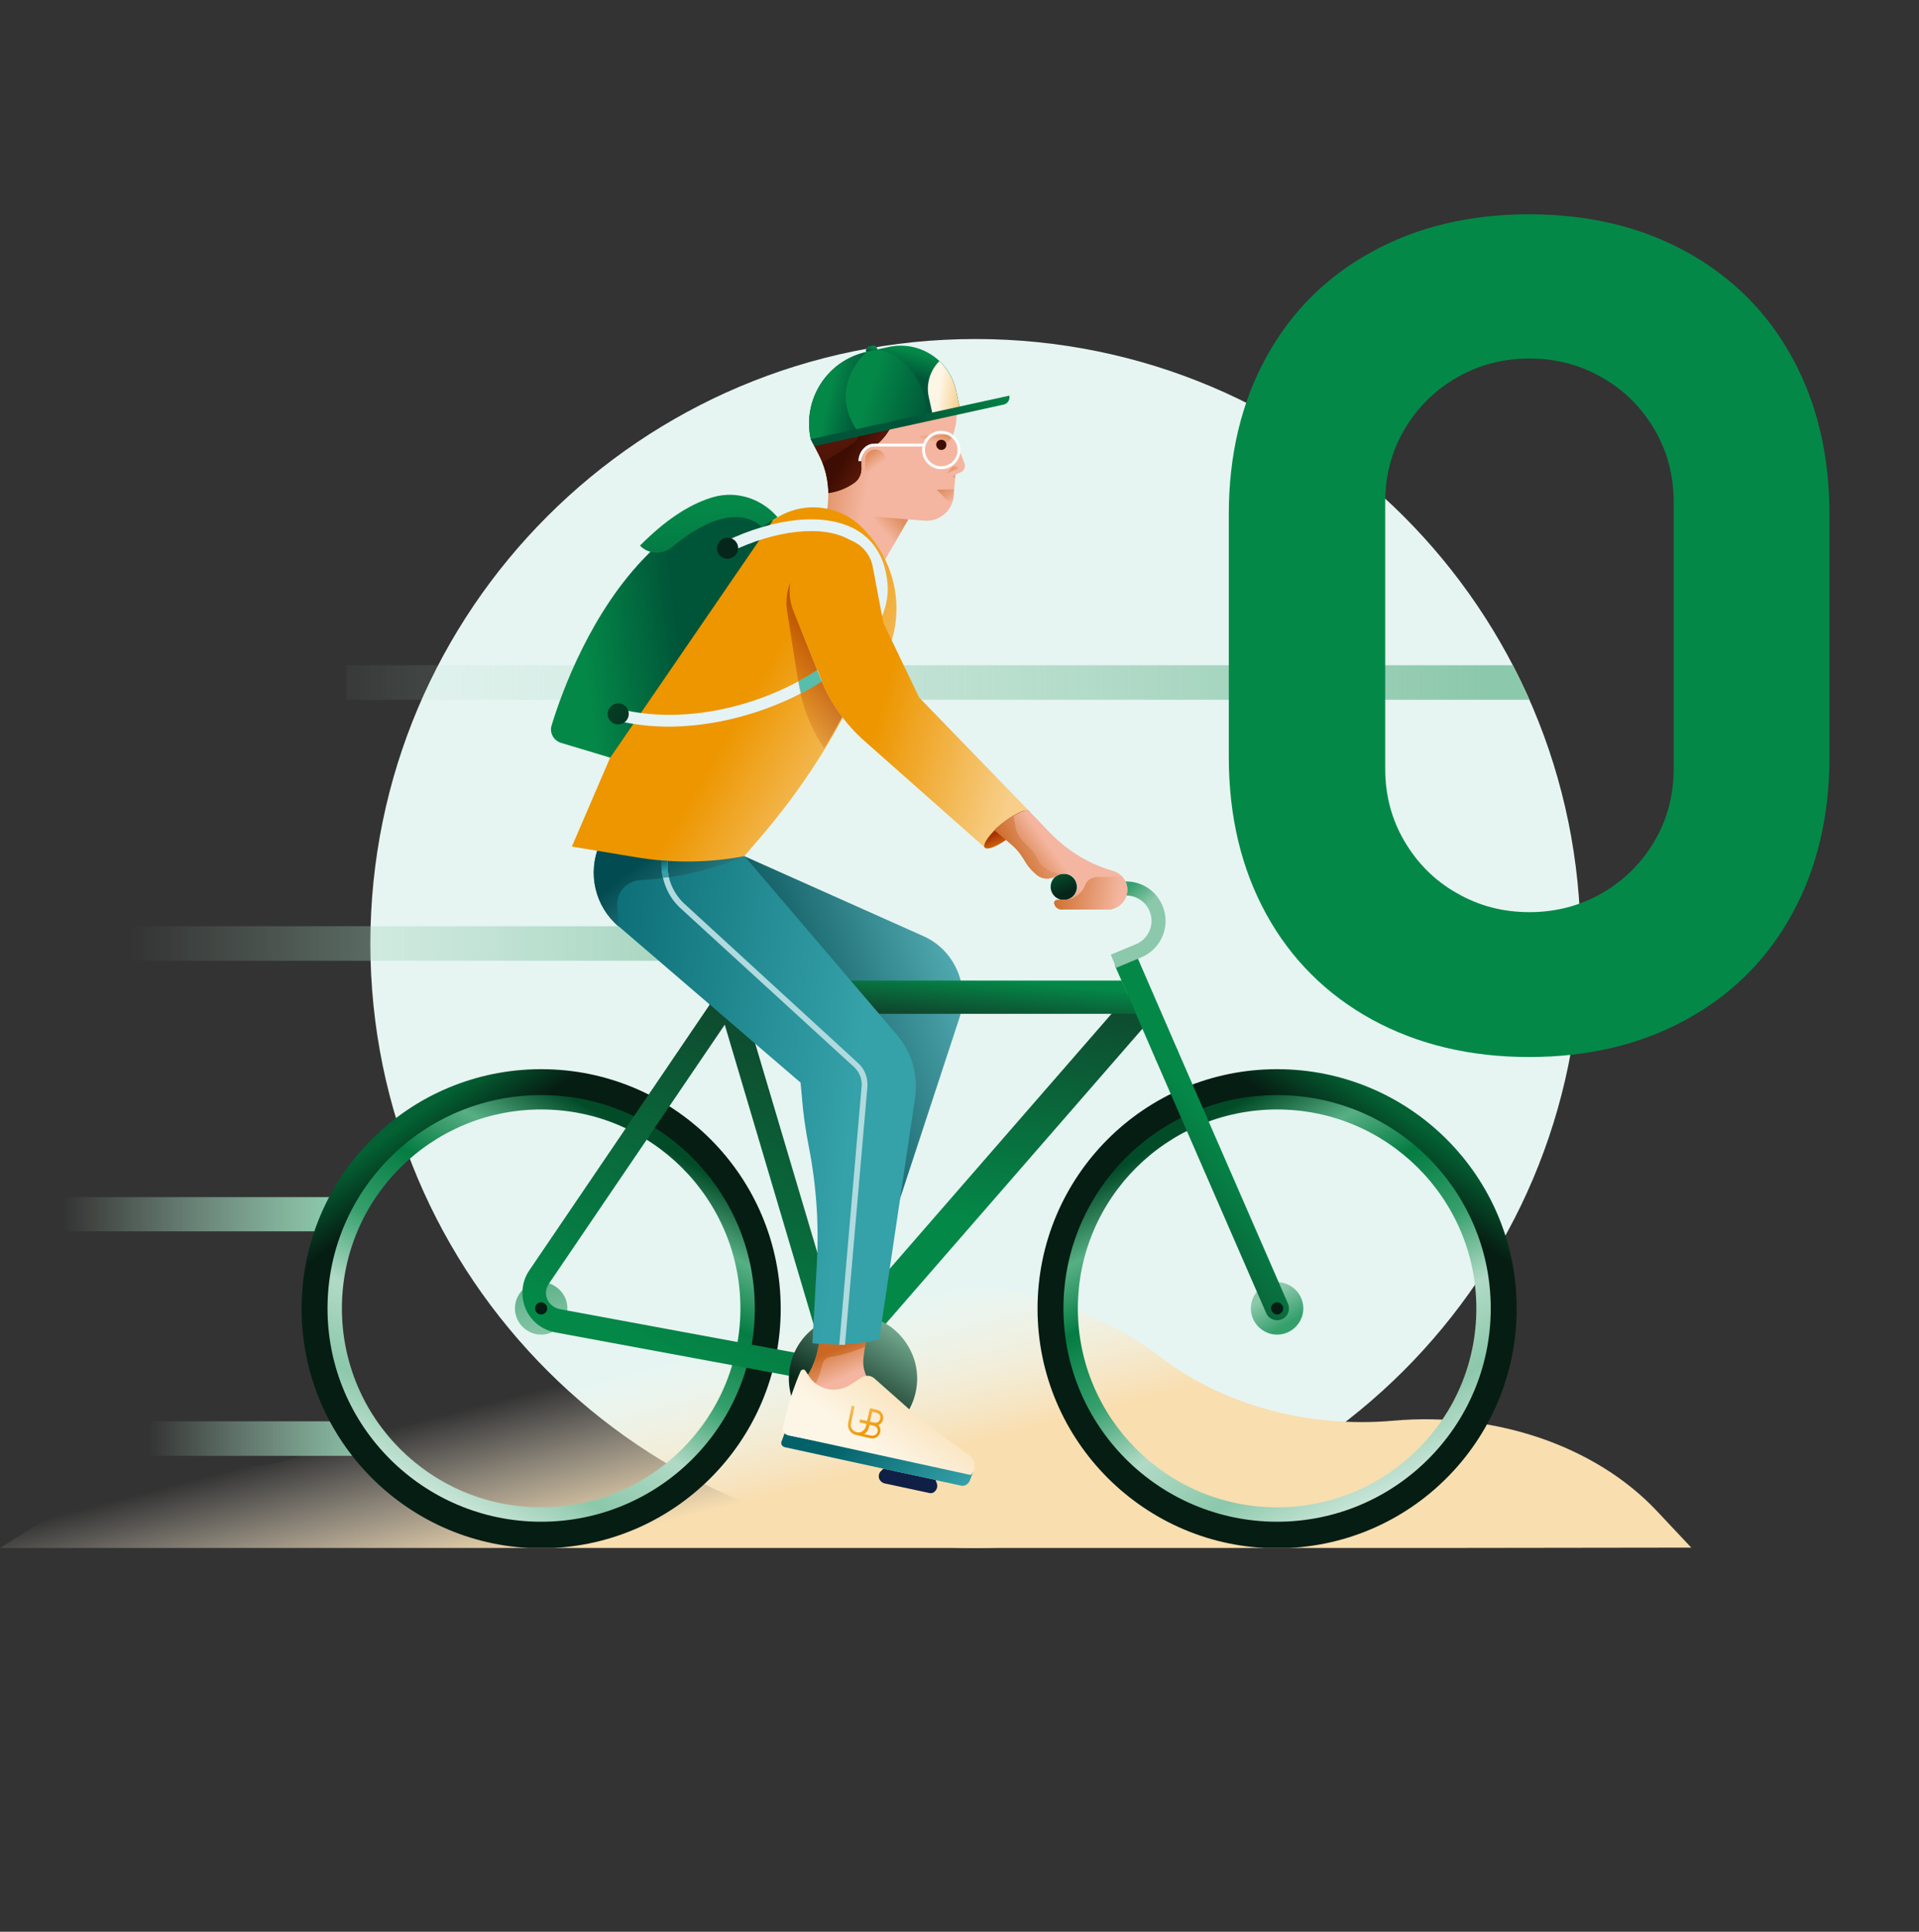 <?xml version="1.0" encoding="utf-8"?>
<!-- Generator: Adobe Illustrator 27.3.1, SVG Export Plug-In . SVG Version: 6.00 Build 0)  -->
<svg version="1.1" id="Capa_1" xmlns="http://www.w3.org/2000/svg" xmlns:xlink="http://www.w3.org/1999/xlink" x="0px" y="0px"
	 width="600px" height="604px" viewBox="0 0 600 604" style="enable-background:new 0 0 600 604;" xml:space="preserve">
<rect x="0" y="0" width="600" height="604" fill="#333333" stroke="none"/>
<style type="text/css">
	.st0{clip-path:url(#SVGID_00000028283452291869430810000000731815804291242908_);}
	.st1{fill:#E6F5F2;}
	.st2{fill:url(#SVGID_00000134948853367307493700000004650384998565725365_);}
	.st3{fill:url(#SVGID_00000021080293885351870490000002709406798300452774_);}
	.st4{fill:url(#SVGID_00000037664534063614453560000013516055596554529191_);}
	.st5{fill:url(#SVGID_00000030486410849338940850000014212566594730346665_);}
	.st6{fill:url(#SVGID_00000093170809065645042790000007890308988637465496_);}
	.st7{fill:url(#SVGID_00000023247983222675493360000004442772035731774856_);}
	.st8{fill:url(#SVGID_00000142165588402079819580000003103554413110674339_);}
	.st9{fill:url(#SVGID_00000126322880158575468470000012386155022783191991_);}
	.st10{fill:url(#SVGID_00000158735569491277955170000007796085398415268226_);}
	.st11{fill:url(#SVGID_00000016767063258200214830000006653766490741500844_);}
	.st12{fill:url(#SVGID_00000176755108623654580960000010260706850443909814_);}
	.st13{fill-rule:evenodd;clip-rule:evenodd;fill:url(#SVGID_00000005243888666374489620000009359509934905753728_);}
	.st14{fill-rule:evenodd;clip-rule:evenodd;fill:url(#SVGID_00000101067936008359879620000011196188603152965552_);}
	.st15{fill-rule:evenodd;clip-rule:evenodd;fill:url(#SVGID_00000066513260656892908940000003357806355870797452_);}
	
		.st16{opacity:0.5;fill-rule:evenodd;clip-rule:evenodd;fill:url(#SVGID_00000106839651566771830620000017207377708646970781_);enable-background:new    ;}
	.st17{fill-rule:evenodd;clip-rule:evenodd;fill:url(#SVGID_00000167393346656111083600000013535232295631961754_);}
	.st18{opacity:0.5;fill:url(#SVGID_00000107581958941516192720000006284315592049631667_);enable-background:new    ;}
	
		.st19{opacity:0.5;fill-rule:evenodd;clip-rule:evenodd;fill:url(#SVGID_00000041284626508996207360000010627618894368119743_);enable-background:new    ;}
	.st20{fill:url(#SVGID_00000137125440515343769620000014967173223343654307_);}
	
		.st21{opacity:0.5;fill-rule:evenodd;clip-rule:evenodd;fill:url(#SVGID_00000057138087436371723250000018053739553094761369_);enable-background:new    ;}
	.st22{fill-rule:evenodd;clip-rule:evenodd;fill:url(#SVGID_00000177449953335267094850000000431536259007839672_);}
	.st23{fill-rule:evenodd;clip-rule:evenodd;fill:url(#SVGID_00000057114493676846856550000017171599010995061688_);}
	.st24{fill:url(#SVGID_00000011715445842253427550000008578856149931413143_);}
	.st25{fill:url(#SVGID_00000125587576213875918410000017033544562068874641_);}
	.st26{fill:url(#SVGID_00000023266932135344524730000011347188479592392346_);}
	.st27{fill:url(#SVGID_00000005240705836303027160000001990918116135869063_);}
	.st28{fill:url(#SVGID_00000134247519273175548010000012530852914812539311_);}
	.st29{fill:url(#SVGID_00000159466412343339247540000008800326133246394286_);}
	.st30{fill:url(#SVGID_00000079477551677645294640000013208812625670872718_);}
	.st31{fill:#061D13;}
	.st32{fill:url(#SVGID_00000087405713206162443830000015600537318163346349_);}
	.st33{fill:url(#SVGID_00000076572929270742847350000002001144596776183425_);}
	.st34{fill:url(#SVGID_00000019671945940406626470000015695049759733963692_);}
	.st35{fill:url(#SVGID_00000056422140036437340830000008006864899434569911_);}
	.st36{fill:url(#SVGID_00000178914360160252587500000003283407073842687893_);}
	.st37{fill:url(#SVGID_00000103265798398702191590000001934712318217839008_);}
	.st38{fill:url(#SVGID_00000054253980575547348220000000003017013725071527_);}
	.st39{fill:#E6F3F4;}
	.st40{fill:#0F1F45;}
	.st41{fill:url(#SVGID_00000053528996339735374260000012580330283491911815_);}
	.st42{fill:url(#SVGID_00000030451529532632580370000012927072638455176082_);}
	.st43{fill:url(#SVGID_00000047760193021942618220000004049899861185247917_);}
	.st44{fill:#56BEA9;}
	.st45{fill:url(#SVGID_00000001644536264750163870000011636018089447347336_);}
	.st46{fill:#FFFFFF;}
	.st47{fill:url(#SVGID_00000056427548206631843240000007922650078421775240_);}
	.st48{fill:url(#SVGID_00000150086181760613222220000003707201148190449330_);}
	.st49{fill:url(#SVGID_00000076578460042651264530000002211989722458579895_);}
	.st50{fill:url(#SVGID_00000002358947000236368970000005520018947777791113_);}
	.st51{fill:url(#SVGID_00000080885195239840450820000009735923648809173384_);}
	.st52{fill:url(#SVGID_00000084496945253905934590000015111653612738136727_);}
	.st53{fill:url(#SVGID_00000078030962393390583290000011724352330551255980_);}
	.st54{fill:url(#SVGID_00000013889834702762035790000003443644494477333940_);}
	.st55{fill:url(#SVGID_00000047768666861844030960000012119822002222107309_);}
	.st56{fill:url(#SVGID_00000180338185561286232290000018117834791183863472_);}
	.st57{fill:url(#SVGID_00000123401529962402987260000017262355415243604379_);}
	.st58{fill:#B1DADE;}
	.st59{fill:url(#SVGID_00000016794922958192784280000005601637017211932058_);}
	.st60{fill:url(#SVGID_00000119830851119531515930000015659758153205972408_);}
	.st61{fill:url(#SVGID_00000173149836189355155040000005693833074060478592_);}
	.st62{fill:url(#SVGID_00000129169328503938486500000002090175008722406789_);}
	.st63{fill:url(#SVGID_00000050653232181655685590000012645332518982087041_);}
	.st64{fill:url(#SVGID_00000140716189585345816840000010949398375938550435_);}
	.st65{fill:#048848;}
	.st66{fill:url(#SVGID_00000061440042167297022240000007735160662682812307_);}
</style>
<g>
	<defs>
		<rect id="SVGID_1_" y="67" width="572.1" height="417"/>
	</defs>
	<clipPath id="SVGID_00000163756369048909092100000004231894540228744066_">
		<use xlink:href="#SVGID_1_"  style="overflow:visible;"/>
	</clipPath>
	<g style="clip-path:url(#SVGID_00000163756369048909092100000004231894540228744066_);">
		<path class="st1" d="M305,484c104.5,0,189.2-84.6,189.2-189c0-104.4-84.7-189-189.2-189s-189.2,84.6-189.2,189
			C115.8,399.4,200.5,484,305,484z"/>
		
			<linearGradient id="SVGID_00000026876577443050267770000004188205136164640159_" gradientUnits="userSpaceOnUse" x1="258.91" y1="141.217" x2="246.258" y2="189.796" gradientTransform="matrix(1 0 0 -1 0 604)">
			<stop  offset="0" style="stop-color:#F9DEB0"/>
			<stop  offset="1" style="stop-color:#FDF5E6;stop-opacity:0"/>
		</linearGradient>
		<path style="fill:url(#SVGID_00000026876577443050267770000004188205136164640159_);" d="M452.6,484H0l32.2-20.3
			c9.7-6.1,22.3-8.3,34.4-6.1c11,2.1,22.5,0.4,31.8-4.6l19.2-10.3c50.8-27.2,110.7-41.7,172-41.8c27.5,0,53.8,8.4,73.5,23.6
			c19.3,14.8,46,22.1,72.7,19.7c31.7-2.8,63,7.9,82.1,28.1l10.9,11.6L452.6,484L452.6,484z"/>
		
			<linearGradient id="SVGID_00000000909685840698355880000005690163821091079828_" gradientUnits="userSpaceOnUse" x1="465.131" y1="390.57" x2="92.357" y2="390.57" gradientTransform="matrix(1 0 0 -1 0 604)">
			<stop  offset="0" style="stop-color:#8CC8AB"/>
			<stop  offset="1" style="stop-color:#B1DAC6;stop-opacity:0"/>
		</linearGradient>
		<path style="fill:url(#SVGID_00000000909685840698355880000005690163821091079828_);" d="M473,208H108.3v10.8h369.9
			C476.6,215.2,474.8,211.6,473,208z"/>
		
			<linearGradient id="SVGID_00000086693909241774130950000010420705589119286417_" gradientUnits="userSpaceOnUse" x1="116.991" y1="154.212" x2="46.353" y2="154.212" gradientTransform="matrix(1 0 0 -1 0 604)">
			<stop  offset="0" style="stop-color:#8CC8AB"/>
			<stop  offset="1" style="stop-color:#B1DAC6;stop-opacity:0"/>
		</linearGradient>
		<path style="fill:url(#SVGID_00000086693909241774130950000010420705589119286417_);" d="M111.4,444.4H40.6v10.8h70.8V444.4z"/>
		
			<linearGradient id="SVGID_00000170261978200239090810000007349696942508571290_" gradientUnits="userSpaceOnUse" x1="261.722" y1="309.017" x2="40.478" y2="309.017" gradientTransform="matrix(1 0 0 -1 0 604)">
			<stop  offset="0" style="stop-color:#8CC8AB"/>
			<stop  offset="1" style="stop-color:#B1DAC6;stop-opacity:0"/>
		</linearGradient>
		<path style="fill:url(#SVGID_00000170261978200239090810000007349696942508571290_);" d="M264.1,289.6H33.2v10.8h230.9V289.6z"/>
		
			<linearGradient id="SVGID_00000084529278066647119190000010217518273277676452_" gradientUnits="userSpaceOnUse" x1="102.225" y1="224.346" x2="19.844" y2="224.346" gradientTransform="matrix(1 0 0 -1 0 604)">
			<stop  offset="0" style="stop-color:#8CC8AB"/>
			<stop  offset="1" style="stop-color:#B1DAC6;stop-opacity:0"/>
		</linearGradient>
		<path style="fill:url(#SVGID_00000084529278066647119190000010217518273277676452_);" d="M104.6,374.3H14.7V385h89.9V374.3z"/>
		
			<linearGradient id="SVGID_00000169533060390603851470000014681070174621834153_" gradientUnits="userSpaceOnUse" x1="132.632" y1="127.55" x2="198.903" y2="249.55" gradientTransform="matrix(1 0 0 -1 0 604)">
			<stop  offset="0" style="stop-color:#E6F3ED"/>
			<stop  offset="0.22" style="stop-color:#8CC8AB"/>
			<stop  offset="0.39" style="stop-color:#B1DAC6"/>
			<stop  offset="0.55" style="stop-color:#36A06D"/>
			<stop  offset="0.72" style="stop-color:#047C42"/>
			<stop  offset="0.86" style="stop-color:#57AF84"/>
			<stop  offset="1" style="stop-color:#024B28"/>
		</linearGradient>
		<path style="fill:url(#SVGID_00000169533060390603851470000014681070174621834153_);" d="M99.3,409.1c0,38.6,31.3,69.8,69.9,69.8
			c38.6,0,69.9-31.2,69.9-69.8c0-38.6-31.3-69.8-69.9-69.8C130.6,339.3,99.3,370.6,99.3,409.1z M106.9,409.1
			c0-34.4,27.9-62.2,62.3-62.2s62.3,27.9,62.3,62.2c0,34.4-27.9,62.2-62.3,62.2S106.9,443.5,106.9,409.1z"/>
		
			<linearGradient id="SVGID_00000034781888331033361610000009631873545227010192_" gradientUnits="userSpaceOnUse" x1="435.893" y1="127.552" x2="369.631" y2="249.552" gradientTransform="matrix(1 0 0 -1 0 604)">
			<stop  offset="0" style="stop-color:#E6F3ED"/>
			<stop  offset="0.22" style="stop-color:#8CC8AB"/>
			<stop  offset="0.39" style="stop-color:#B1DAC6"/>
			<stop  offset="0.55" style="stop-color:#36A06D"/>
			<stop  offset="0.72" style="stop-color:#047C42"/>
			<stop  offset="0.86" style="stop-color:#57AF84"/>
			<stop  offset="1" style="stop-color:#024B28"/>
		</linearGradient>
		<path style="fill:url(#SVGID_00000034781888331033361610000009631873545227010192_);" d="M399.3,339.3
			c-38.6,0-69.9,31.2-69.9,69.8c0,38.6,31.3,69.8,69.9,69.8c38.6,0,69.9-31.2,69.9-69.8C469.2,370.6,437.9,339.3,399.3,339.3z
			 M399.3,471.3c-34.4,0-62.3-27.9-62.3-62.2c0-34.4,27.9-62.2,62.3-62.2s62.3,27.9,62.3,62.2C461.6,443.5,433.7,471.3,399.3,471.3z
			"/>
		
			<linearGradient id="SVGID_00000075875478625620583290000008024450877696572066_" gradientUnits="userSpaceOnUse" x1="273.446" y1="495.553" x2="272.783" y2="493.635" gradientTransform="matrix(1 0 0 -1 0 604)">
			<stop  offset="0" style="stop-color:#048848"/>
			<stop  offset="1" style="stop-color:#005438"/>
		</linearGradient>
		<path style="fill:url(#SVGID_00000075875478625620583290000008024450877696572066_);" d="M271.3,112.1l-0.5-2.2
			c-0.2-0.7,0.3-1.5,1-1.6l0.9-0.2c0.7-0.2,1.5,0.3,1.6,1l0.5,2.2L271.3,112.1L271.3,112.1z"/>
		
			<linearGradient id="SVGID_00000178171193445553278010000002714209842564915599_" gradientUnits="userSpaceOnUse" x1="429.364" y1="238.356" x2="440.606" y2="254.642" gradientTransform="matrix(1 0 0 -1 0 604)">
			<stop  offset="0" style="stop-color:#061D13"/>
			<stop  offset="1" style="stop-color:#036133"/>
		</linearGradient>
		<path style="fill:url(#SVGID_00000178171193445553278010000002714209842564915599_);" d="M399.3,334.3
			c-41.4,0-74.9,33.5-74.9,74.9c0,41.3,33.6,74.9,74.9,74.9c41.4,0,74.9-33.5,74.9-74.9C474.3,367.8,440.7,334.3,399.3,334.3z
			 M399.3,475.8c-36.9,0-66.8-29.9-66.8-66.7s29.9-66.7,66.8-66.7s66.8,29.9,66.8,66.7S436.2,475.8,399.3,475.8z"/>
		
			<linearGradient id="SVGID_00000152229182901963212230000017959561611365345668_" gradientUnits="userSpaceOnUse" x1="138.401" y1="238.545" x2="127.75" y2="253.656" gradientTransform="matrix(1 0 0 -1 0 604)">
			<stop  offset="0" style="stop-color:#061D13"/>
			<stop  offset="1" style="stop-color:#036133"/>
		</linearGradient>
		<path style="fill:url(#SVGID_00000152229182901963212230000017959561611365345668_);" d="M169.2,334.3
			c-41.4,0-74.9,33.5-74.9,74.9c0,41.3,33.6,74.9,74.9,74.9s74.9-33.5,74.9-74.9C244.1,367.8,210.6,334.3,169.2,334.3z M169.2,475.8
			c-36.9,0-66.8-29.9-66.8-66.7s29.9-66.7,66.8-66.7s66.8,29.9,66.8,66.7S206.1,475.8,169.2,475.8z"/>
		
			<linearGradient id="SVGID_00000152253178885518573150000013798655119113742726_" gradientUnits="userSpaceOnUse" x1="396.751" y1="199.109" x2="402.278" y2="190.025" gradientTransform="matrix(1 0 0 -1 0 604)">
			<stop  offset="0" style="stop-color:#8CC8AB"/>
			<stop  offset="1" style="stop-color:#36A06D"/>
		</linearGradient>
		<path style="fill:url(#SVGID_00000152253178885518573150000013798655119113742726_);" d="M399.3,417.3c4.5,0,8.2-3.7,8.2-8.2
			s-3.7-8.2-8.2-8.2c-4.5,0-8.2,3.7-8.2,8.2S394.8,417.3,399.3,417.3z"/>
		
			<linearGradient id="SVGID_00000144309539593203836670000016564061885333152685_" gradientUnits="userSpaceOnUse" x1="272.784" y1="460.713" x2="244.186" y2="465.759" gradientTransform="matrix(1 0 0 -1 0 604)">
			<stop  offset="0" style="stop-color:#F4B6A0"/>
			<stop  offset="1" style="stop-color:#CA6822"/>
		</linearGradient>
		<path style="fill-rule:evenodd;clip-rule:evenodd;fill:url(#SVGID_00000144309539593203836670000016564061885333152685_);" d="
			M301.5,144.7l-3.5-8.9c1-2.7,1.3-5.6,1-8.7c-1.1-8.7-8.2-15.7-17-16.5c-8.9-0.8-16.6,4.5-19.5,12.3l-0.6,0l-8.4,14.4l2.6,5.1
			c2.2,4.4,3.2,9.3,2.8,14.2l-0.6,7.2L275,178l9-15.6l5,0.4c4.7,0.4,8.8-3.1,9.2-7.8l0.5-6.6l1.6-0.7
			C301.5,147.3,302,145.9,301.5,144.7L301.5,144.7z"/>
		
			<linearGradient id="SVGID_00000009576125392524804000000004612965511772832936_" gradientUnits="userSpaceOnUse" x1="261.276" y1="513.235" x2="284.101" y2="449.574" gradientTransform="matrix(1 0 0 -1 0 604)">
			<stop  offset="0" style="stop-color:#802A15"/>
			<stop  offset="1" style="stop-color:#3D0C02"/>
		</linearGradient>
		<path style="fill-rule:evenodd;clip-rule:evenodd;fill:url(#SVGID_00000009576125392524804000000004612965511772832936_);" d="
			M298.4,124.4l-22.7-13.3c-6.1,1.5-11,6-13.2,11.8l-9,5.9v8.5l2.6,5.1c1.9,3.7,2.8,7.7,2.9,11.8c2.9-0.4,5.7-1.5,8.1-3.2
			c1.6-1.1,2.4-3.1,2.2-5.1c0-0.2,0-0.3,0-0.5v-1.7c0-2.4,1.8-4.2,3.9-4.5c1.3-0.2,2.1-1.2,3-2.2c5.7-6.5,2.3-12.7,13.8-12.7H298.4
			L298.4,124.4z"/>
		
			<linearGradient id="SVGID_00000066500644957199555660000007259683846155790488_" gradientUnits="userSpaceOnUse" x1="265.633" y1="502.342" x2="282.405" y2="455.559" gradientTransform="matrix(1 0 0 -1 0 604)">
			<stop  offset="0" style="stop-color:#752300"/>
			<stop  offset="1" style="stop-color:#3D0C02"/>
		</linearGradient>
		<path style="fill-rule:evenodd;clip-rule:evenodd;fill:url(#SVGID_00000066500644957199555660000007259683846155790488_);" d="
			M253.5,137.4c0,0,1-15.5,11.3-20c10.6-4.8,20.5-8.2,28.9-1.8c3.9,3,4.7,8.9,4.7,8.9l-17.8-4.4l-25.1,18.4L253.5,137.4L253.5,137.4
			z"/>
		
			<linearGradient id="SVGID_00000051380387353057498620000017481654638983517607_" gradientUnits="userSpaceOnUse" x1="276.094" y1="437.935" x2="281.032" y2="442.377" gradientTransform="matrix(1 0 0 -1 0 604)">
			<stop  offset="0" style="stop-color:#F4B6A0"/>
			<stop  offset="1" style="stop-color:#CA6822"/>
		</linearGradient>
		
			<path style="opacity:0.5;fill-rule:evenodd;clip-rule:evenodd;fill:url(#SVGID_00000051380387353057498620000017481654638983517607_);enable-background:new    ;" d="
			M279.3,170.6l4.7-8.2l-11-0.9L279.3,170.6z"/>
		
			<linearGradient id="SVGID_00000080927566502745535170000009266704394948383926_" gradientUnits="userSpaceOnUse" x1="298.81" y1="453.824" x2="299.993" y2="454.963" gradientTransform="matrix(1 0 0 -1 0 604)">
			<stop  offset="0" style="stop-color:#F4B6A0"/>
			<stop  offset="1" style="stop-color:#CA6822"/>
		</linearGradient>
		<path style="fill-rule:evenodd;clip-rule:evenodd;fill:url(#SVGID_00000080927566502745535170000009266704394948383926_);" d="
			M298.7,148.5l-1.6,0.7l1.1,4.1L298.7,148.5z"/>
		
			<linearGradient id="SVGID_00000034076237561385565180000007028590947432258456_" gradientUnits="userSpaceOnUse" x1="274.243" y1="458.216" x2="271.475" y2="462.01" gradientTransform="matrix(1 0 0 -1 0 604)">
			<stop  offset="0" style="stop-color:#F4B6A0"/>
			<stop  offset="1" style="stop-color:#CA6822"/>
		</linearGradient>
		<path style="opacity:0.5;fill:url(#SVGID_00000034076237561385565180000007028590947432258456_);enable-background:new    ;" d="
			M276.9,143.9c0-1.1-0.5-2.2-1.4-2.8c-0.3-0.2-0.5-0.3-0.8-0.4c-1-0.3-2-0.2-2.8,0.4c-0.9,0.6-1.4,1.7-1.4,2.8v1.5c0,0,0,0.4,0,0.9
			c0,1.5,1.2,2.7,2.7,2.7"/>
		
			<linearGradient id="SVGID_00000047058928691129615400000012738040222585617317_" gradientUnits="userSpaceOnUse" x1="292.219" y1="465.585" x2="292.962" y2="468.542" gradientTransform="matrix(1 0 0 -1 0 604)">
			<stop  offset="0" style="stop-color:#F4B6A0"/>
			<stop  offset="1" style="stop-color:#CA6822"/>
		</linearGradient>
		
			<path style="opacity:0.5;fill-rule:evenodd;clip-rule:evenodd;fill:url(#SVGID_00000047058928691129615400000012738040222585617317_);enable-background:new    ;" d="
			M298,135.8l-10.4,0.5c0,1.1,0.7,2.1,1.8,2.5l1.1,0.4C293.6,140.5,297,138.9,298,135.8z"/>
		
			<linearGradient id="SVGID_00000159428707614797773670000007989492073958305982_" gradientUnits="userSpaceOnUse" x1="294.474" y1="458.136" x2="294.349" y2="464.015" gradientTransform="matrix(1 0 0 -1 0 604)">
			<stop  offset="0" style="stop-color:#802A15"/>
			<stop  offset="1" style="stop-color:#3D0C02"/>
		</linearGradient>
		<path style="fill:url(#SVGID_00000159428707614797773670000007989492073958305982_);" d="M294.3,140.7c0.9,0,1.6-0.7,1.6-1.6
			c0-0.9-0.7-1.6-1.6-1.6c-0.9,0-1.6,0.7-1.6,1.6C292.8,140,293.5,140.7,294.3,140.7z"/>
		
			<linearGradient id="SVGID_00000151503063909045800340000008450818454182288541_" gradientUnits="userSpaceOnUse" x1="299.757" y1="454.702" x2="296.539" y2="458.335" gradientTransform="matrix(1 0 0 -1 0 604)">
			<stop  offset="0" style="stop-color:#F4B6A0"/>
			<stop  offset="1" style="stop-color:#CA6822"/>
		</linearGradient>
		
			<path style="opacity:0.5;fill-rule:evenodd;clip-rule:evenodd;fill:url(#SVGID_00000151503063909045800340000008450818454182288541_);enable-background:new    ;" d="
			M299.6,146.5l-3.5,1.5l1.5-1.8C298.2,145.6,299.3,145.7,299.6,146.5z"/>
		
			<linearGradient id="SVGID_00000088127909423913786010000012573991989479185841_" gradientUnits="userSpaceOnUse" x1="285.799" y1="460.286" x2="269.472" y2="470.419" gradientTransform="matrix(1 0 0 -1 0 604)">
			<stop  offset="0" style="stop-color:#802A15"/>
			<stop  offset="1" style="stop-color:#3D0C02"/>
		</linearGradient>
		<path style="fill-rule:evenodd;clip-rule:evenodd;fill:url(#SVGID_00000088127909423913786010000012573991989479185841_);" d="
			M278.8,124.4c-3.7,0-6.9,2.3-8,5.8l-1.5,4.6c-0.6,1.9-1.8,3.5-3.5,4.5l-8.6,5.4c1.2,3,1.8,6.2,1.8,9.4c2.9-0.4,5.7-1.5,8.1-3.2
			c1.6-1.1,2.4-3.1,2.2-5.1c0-0.2,0-0.3,0-0.5v-1.7c0-2.4,1.8-4.2,3.9-4.5c1.3-0.2,2.1-1.2,3-2.2c5.7-6.5,2.3-12.7,13.8-12.7h8.5
			L278.8,124.4L278.8,124.4z"/>
		
			<linearGradient id="SVGID_00000155129569624686685650000012378438840238498178_" gradientUnits="userSpaceOnUse" x1="298.357" y1="447.339" x2="292.077" y2="455.509" gradientTransform="matrix(1 0 0 -1 0 604)">
			<stop  offset="0" style="stop-color:#F4B6A0"/>
			<stop  offset="1" style="stop-color:#CA6822"/>
		</linearGradient>
		<path style="fill-rule:evenodd;clip-rule:evenodd;fill:url(#SVGID_00000155129569624686685650000012378438840238498178_);" d="
			M292.9,153.1l3,3.1c0.5,0.5,1.2,0.7,1.9,0.5l0.2-0.9c0-0.3,0.1-0.5,0.1-0.8l0.2-2L292.9,153.1L292.9,153.1z"/>
		
			<linearGradient id="SVGID_00000173869666397972915430000005177920870701340560_" gradientUnits="userSpaceOnUse" x1="240.657" y1="274.697" x2="305.085" y2="298.024" gradientTransform="matrix(1 0 0 -1 0 604)">
			<stop  offset="0" style="stop-color:#024B51"/>
			<stop  offset="1" style="stop-color:#56B0B7"/>
		</linearGradient>
		<path style="fill:url(#SVGID_00000173869666397972915430000005177920870701340560_);" d="M224,263.8l64.7,28.9
			c9.7,4.3,14.6,15.4,11.3,25.5l-22.8,69.4l-40.1-81.7l-27.6-13.2L224,263.8z"/>
		
			<linearGradient id="SVGID_00000080190340381197270310000015141467915242564276_" gradientUnits="userSpaceOnUse" x1="171.601" y1="184.917" x2="163.776" y2="217.238" gradientTransform="matrix(1 0 0 -1 0 604)">
			<stop  offset="0" style="stop-color:#8CC8AB"/>
			<stop  offset="1" style="stop-color:#36A06D"/>
		</linearGradient>
		<path style="fill:url(#SVGID_00000080190340381197270310000015141467915242564276_);" d="M169.2,417.3c4.5,0,8.2-3.7,8.2-8.2
			s-3.7-8.2-8.2-8.2s-8.2,3.7-8.2,8.2S164.7,417.3,169.2,417.3z"/>
		
			<linearGradient id="SVGID_00000108269029437188581240000005013556271472422286_" gradientUnits="userSpaceOnUse" x1="317.454" y1="298.333" x2="307.105" y2="221.376" gradientTransform="matrix(1 0 0 -1 0 604)">
			<stop  offset="0" style="stop-color:#0F462D"/>
			<stop  offset="1" style="stop-color:#048848"/>
		</linearGradient>
		<path style="fill:url(#SVGID_00000108269029437188581240000005013556271472422286_);" d="M261.2,429.3c-1.2,0-2.4-0.4-3.4-1.3
			c-2.2-1.9-2.4-5.2-0.5-7.3l96.4-110.8l7.8,6.8l-96.4,110.8C264.1,428.7,262.7,429.3,261.2,429.3z"/>
		
			<linearGradient id="SVGID_00000105399377159479203090000006090152760189126804_" gradientUnits="userSpaceOnUse" x1="258.576" y1="281.572" x2="210.662" y2="179.128" gradientTransform="matrix(1 0 0 -1 0 604)">
			<stop  offset="0" style="stop-color:#0F462D"/>
			<stop  offset="1" style="stop-color:#048848"/>
		</linearGradient>
		<path style="fill:url(#SVGID_00000105399377159479203090000006090152760189126804_);" d="M262.8,433.1c-0.2,0-0.4,0-0.7-0.1
			l-88.5-16.4c-4.2-0.8-7.7-3.6-9.3-7.5c-1.6-3.9-1.2-8.4,1.2-11.9l59.4-87.5c0.8-1.2,2.2-1.8,3.6-1.6c1.4,0.2,2.6,1.2,3,2.6
			l34.9,117.5c0.4,1.2,0.1,2.6-0.8,3.5C264.8,432.6,263.8,433.1,262.8,433.1L262.8,433.1z M226.6,320.4l-55,81
			c-1,1.5-1.2,3.2-0.5,4.8c0.7,1.6,2.1,2.7,3.8,3.1l82.6,15.3L226.6,320.4L226.6,320.4z"/>
		
			<linearGradient id="SVGID_00000055673874637467651910000012578221354469588138_" gradientUnits="userSpaceOnUse" x1="317.563" y1="258.989" x2="353.483" y2="286.259" gradientTransform="matrix(1 0 0 -1 0 604)">
			<stop  offset="0" style="stop-color:#0F462D"/>
			<stop  offset="1" style="stop-color:#048848"/>
		</linearGradient>
		<path style="fill:url(#SVGID_00000055673874637467651910000012578221354469588138_);" d="M361.5,331.6l-12.6-29
			c-0.8-1.9,0-4.1,2-5l3.3-1.5l14.1,32.5L361.5,331.6L361.5,331.6z"/>
		
			<linearGradient id="SVGID_00000131369705097536784180000016710455607405699211_" gradientUnits="userSpaceOnUse" x1="287.963" y1="286.68" x2="289.127" y2="299.711" gradientTransform="matrix(1 0 0 -1 0 604)">
			<stop  offset="0" style="stop-color:#0F462D"/>
			<stop  offset="1" style="stop-color:#048848"/>
		</linearGradient>
		<path style="fill:url(#SVGID_00000131369705097536784180000016710455607405699211_);" d="M355.2,317H226.5c-2.9,0-5.2-2.3-5.2-5.2
			c0-2.9,2.3-5.2,5.2-5.2h124.2L355.2,317z"/>
		
			<linearGradient id="SVGID_00000057146176042620152560000006793577181369639347_" gradientUnits="userSpaceOnUse" x1="353.031" y1="212.27" x2="388.95" y2="239.532" gradientTransform="matrix(1 0 0 -1 0 604)">
			<stop  offset="0" style="stop-color:#0F462D"/>
			<stop  offset="1" style="stop-color:#048848"/>
		</linearGradient>
		<path style="fill:url(#SVGID_00000057146176042620152560000006793577181369639347_);" d="M399.3,412.8c-1.4,0-2.8-0.8-3.4-2.2
			l-34.4-79c-0.8-1.9,0-4.1,1.9-4.9c1.9-0.8,4.1,0,4.9,1.9l34.4,79c0.8,1.9,0,4.1-1.9,4.9C400.3,412.7,399.8,412.8,399.3,412.8
			L399.3,412.8z"/>
		<path class="st31" d="M169.2,411c1,0,1.9-0.8,1.9-1.9c0-1-0.8-1.9-1.9-1.9s-1.9,0.8-1.9,1.9C167.3,410.2,168.2,411,169.2,411z"/>
		
			<linearGradient id="SVGID_00000098192538303480316880000009822556742007309992_" gradientUnits="userSpaceOnUse" x1="352.476" y1="316.13" x2="347.539" y2="322.256" gradientTransform="matrix(1 0 0 -1 0 604)">
			<stop  offset="0" style="stop-color:#8CC8AB"/>
			<stop  offset="1" style="stop-color:#36A06D"/>
		</linearGradient>
		<path style="fill:url(#SVGID_00000098192538303480316880000009822556742007309992_);" d="M349,302.6l-1.7-4.1l7.9-3.3
			c2-0.8,3.5-2.4,4.3-4.4c0.8-2,0.7-4.2-0.2-6.2c-1.3-2.8-4.1-4.6-7.2-4.6h-7v-4.4h7c4.8,0,9.2,2.8,11.2,7.2
			c1.4,3.1,1.5,6.5,0.3,9.6c-1.2,3.1-3.6,5.6-6.7,6.9L349,302.6z"/>
		
			<linearGradient id="SVGID_00000121261815365473403820000000163340112065768343_" gradientUnits="userSpaceOnUse" x1="261.687" y1="164.969" x2="281.215" y2="196.362" gradientTransform="matrix(1 0 0 -1 0 604)">
			<stop  offset="0" style="stop-color:#082719"/>
			<stop  offset="1" style="stop-color:#8CC8AB"/>
		</linearGradient>
		<path style="fill:url(#SVGID_00000121261815365473403820000000163340112065768343_);" d="M277.3,448c9.4-5.8,12.3-18.2,6.4-27.5
			c-5.8-9.4-18.2-12.2-27.6-6.4c-9.4,5.8-12.3,18.2-6.4,27.5C255.5,450.9,267.9,453.8,277.3,448z"/>
		<path class="st31" d="M399.3,411c1,0,1.9-0.8,1.9-1.9c0-1-0.8-1.9-1.9-1.9c-1,0-1.9,0.8-1.9,1.9C397.5,410.2,398.3,411,399.3,411z
			"/>
		
			<linearGradient id="SVGID_00000008845033426808506940000013858059848285627567_" gradientUnits="userSpaceOnUse" x1="262.137" y1="172.598" x2="256.969" y2="185.031" gradientTransform="matrix(1 0 0 -1 0 604)">
			<stop  offset="0" style="stop-color:#F4B6A0"/>
			<stop  offset="1" style="stop-color:#CA6822"/>
		</linearGradient>
		<path style="fill:url(#SVGID_00000008845033426808506940000013858059848285627567_);" d="M248.5,435c3.7-3.5,6.2-8.1,7.2-13
			l1.6-7.7l14.8-5l-2.1,15.1c-0.3,2.2,0.1,4.3,1.1,6.3l3.7,7.3l-27.6,3.4L248.5,435L248.5,435z"/>
		
			<linearGradient id="SVGID_00000072258494979318418980000004930553596448105092_" gradientUnits="userSpaceOnUse" x1="163.195" y1="274.187" x2="267.085" y2="261.436" gradientTransform="matrix(1 0 0 -1 0 604)">
			<stop  offset="0" style="stop-color:#026169"/>
			<stop  offset="1" style="stop-color:#35A1A9"/>
		</linearGradient>
		<path style="fill:url(#SVGID_00000072258494979318418980000004930553596448105092_);" d="M250.3,338.5l-56.9-48.9
			c-7.3-6.3-9.7-16.6-6-25.5l4.2-9.9l41.1,13.4l47.7,55.9c4.7,5.5,6.8,12.7,5.7,19.9l-11.2,75.3c-5.7,1.6-11.6,2.1-17.5,1.6L254,420
			l1.4-25.1c0.7-12.3-0.2-24.7-2.6-36.8c-1-5.1-1.7-10.2-2.1-15.3L250.3,338.5L250.3,338.5z"/>
		
			<linearGradient id="SVGID_00000002365411341197779070000001454840783995491724_" gradientUnits="userSpaceOnUse" x1="203.633" y1="337.007" x2="228.496" y2="305.409" gradientTransform="matrix(1 0 0 -1 0 604)">
			<stop  offset="0" style="stop-color:#024B51"/>
			<stop  offset="1" style="stop-color:#56B0B7"/>
		</linearGradient>
		<path style="fill:url(#SVGID_00000002365411341197779070000001454840783995491724_);" d="M200.2,275.2c11.2-0.6,22.2-3.1,32.5-7.5
			l-41.1-13.4l-4.2,9.9c-3.8,8.9-1.4,19.2,6,25.5l-0.4-6.4C192.7,279,195.9,275.4,200.2,275.2L200.2,275.2z"/>
		
			<linearGradient id="SVGID_00000075844430216722856650000004732921917113445785_" gradientUnits="userSpaceOnUse" x1="233.214" y1="384.244" x2="277.83" y2="358.161" gradientTransform="matrix(1 0 0 -1 0 604)">
			<stop  offset="0" style="stop-color:#ED9600"/>
			<stop  offset="1" style="stop-color:#F7CF8A"/>
		</linearGradient>
		<path style="fill:url(#SVGID_00000075844430216722856650000004732921917113445785_);" d="M271.7,208.2l-5.7,11.4
			c-7.4,14.7-16.6,28.5-27.3,41.1l-6,7c-11,2.1-22.3,2.2-33.4,0.4l-20.5-3.4l25-58.1c8-18.7,21.8-34.5,39.4-44.9
			c8.8-5.3,20.1-3.6,27.1,4l0.8,0.9c6.5,7.1,9.8,16.6,9.1,26.2c-0.6,8.1-4,15.8-9.6,21.7l-4.6,4.9"/>
		
			<linearGradient id="SVGID_00000065045293228840815230000009891647604078484670_" gradientUnits="userSpaceOnUse" x1="181.701" y1="403.032" x2="212.515" y2="406.884" gradientTransform="matrix(1 0 0 -1 0 604)">
			<stop  offset="0" style="stop-color:#048848"/>
			<stop  offset="1" style="stop-color:#005438"/>
		</linearGradient>
		<path style="fill:url(#SVGID_00000065045293228840815230000009891647604078484670_);" d="M190.8,236.9l-15.3-4.6
			c-2.4-0.7-3.8-3.2-3-5.6c3.1-10.1,12.2-35.6,30.2-53.5c18.5-18.5,31.8-17.4,38.9-10.4L190.8,236.9z"/>
		<path class="st39" d="M209.2,227.2c-5.6,0-11.2-0.6-16.7-2l0.9-3.6c24.5,6.2,52.7-3.6,67.9-16.4c8.5-7.2,12.9-15.1,12.4-22.3
			c-0.5-6.6-3.2-11.3-8-14.1c-8.3-4.8-23.1-3.2-37.6,3.9l-1.6-3.3c15.9-7.7,31.6-9.2,41.1-3.8c5.8,3.3,9.3,9.2,9.9,17
			c0.7,8.4-4.2,17.4-13.7,25.4C251.2,218.6,230.1,227.1,209.2,227.2L209.2,227.2z"/>
		<path class="st40" d="M290.5,466.8l-14-3c-0.7-0.2-1.3-0.7-1.6-1.4c-0.3-0.8-0.1-1.8,0.5-2.4l0.8-0.8l16.3,3.5l0.4,1.1
			c0.3,0.8,0.1,1.8-0.5,2.4C291.9,466.8,291.2,467,290.5,466.8L290.5,466.8z"/>
		
			<linearGradient id="SVGID_00000024688957365995049640000000031742461348041350_" gradientUnits="userSpaceOnUse" x1="277.289" y1="389.671" x2="322.318" y2="377.8" gradientTransform="matrix(1 0 0 -1 0 604)">
			<stop  offset="0" style="stop-color:#ED9600"/>
			<stop  offset="1" style="stop-color:#F7CF8A"/>
		</linearGradient>
		<path style="fill:url(#SVGID_00000024688957365995049640000000031742461348041350_);" d="M321.6,253.4l-34.2-35.3l-11.2-23.3
			l-3.3-17.5c-1.3-7.1-8.9-11.1-15.5-8.2c-8.3,3.7-12.3,13.2-9,21.6l8.1,21.1c2.9,7.7,7.7,14.5,13.8,19.9l37.5,33.2L321.6,253.4
			L321.6,253.4z"/>
		
			<linearGradient id="SVGID_00000134209174707944728170000007840084769881295268_" gradientUnits="userSpaceOnUse" x1="333.298" y1="324.865" x2="329.752" y2="333.749" gradientTransform="matrix(1 0 0 -1 0 604)">
			<stop  offset="0" style="stop-color:#06261B"/>
			<stop  offset="1" style="stop-color:#036133"/>
		</linearGradient>
		<path style="fill:url(#SVGID_00000134209174707944728170000007840084769881295268_);" d="M332.6,281.4c2.3,0,4.1-1.8,4.1-4.1
			c0-2.3-1.8-4.1-4.1-4.1c-2.3,0-4.1,1.8-4.1,4.1C328.5,279.5,330.3,281.4,332.6,281.4z"/>
		
			<linearGradient id="SVGID_00000153690604484595830770000003731023216704913837_" gradientUnits="userSpaceOnUse" x1="239.697" y1="387.979" x2="267.33" y2="404.969" gradientTransform="matrix(1 0 0 -1 0 604)">
			<stop  offset="0" style="stop-color:#A63205;stop-opacity:0"/>
			<stop  offset="1" style="stop-color:#A63205"/>
		</linearGradient>
		<path style="fill:url(#SVGID_00000153690604484595830770000003731023216704913837_);" d="M256.5,212.1l-8.4-21
			c-1.2-2.9-1.5-6-1-8.9c-1.1,2.7-1.5,5.8-1,8.9l3.5,22.3c1.2,7.4,3.9,14.4,8.1,20.6c1.9-3.2,3.8-6.5,5.6-9.8
			C260.6,220.6,258.2,216.5,256.5,212.1z"/>
		<path class="st44" d="M256.5,212.1l-1-2.6c-1.8,1.2-3.8,2.4-5.8,3.5l0.1,0.5c0.2,1.1,0.4,2.2,0.7,3.3c2.3-1.2,4.5-2.5,6.5-3.8
			C256.8,212.7,256.6,212.4,256.5,212.1z"/>
		
			<linearGradient id="SVGID_00000150784443397950329720000006518823499296497565_" gradientUnits="userSpaceOnUse" x1="264.604" y1="167.916" x2="259.079" y2="181.04" gradientTransform="matrix(1 0 0 -1 0 604)">
			<stop  offset="0" style="stop-color:#F4B6A0"/>
			<stop  offset="1" style="stop-color:#CA6822"/>
		</linearGradient>
		<path style="fill:url(#SVGID_00000150784443397950329720000006518823499296497565_);" d="M253.2,435.7c1.9-2.7,3.2-5.7,3.9-9
			c0.3-1.3,1.3-2.2,2.5-2.4c2.6-0.4,5.2-1.1,7.7-2l3.2-1.2l0.2-1.5c-4.4,0.8-8.9,1-13.3,0.6l-1.2-0.1l-0.4,1.8
			c-0.8,4.1-2.7,7.9-5.4,11.1C251.2,434.1,252.1,435,253.2,435.7z"/>
		<path class="st46" d="M294.3,146.7c-3.3,0-6-2.7-6-6c0-3.3,2.7-6,6-6s6,2.7,6,6C300.3,144,297.6,146.7,294.3,146.7z M294.3,135.6
			c-2.8,0-5.1,2.3-5.1,5.1c0,2.8,2.3,5.1,5.1,5.1c2.8,0,5.1-2.3,5.1-5.1C299.4,137.9,297.1,135.6,294.3,135.6z"/>
		<path class="st46" d="M289,138.7h-15.7v0.9H289V138.7z"/>
		<path class="st46" d="M269.3,144.2h-0.9c0-2.9,2.3-5.5,4.9-5.5v0.9C271.2,139.6,269.3,141.8,269.3,144.2z"/>
		
			<linearGradient id="SVGID_00000111885577665248537960000017719927716392711311_" gradientUnits="userSpaceOnUse" x1="281.891" y1="495.216" x2="279.751" y2="487.526" gradientTransform="matrix(1 0 0 -1 0 604)">
			<stop  offset="0" style="stop-color:#048848"/>
			<stop  offset="1" style="stop-color:#005438"/>
		</linearGradient>
		<path style="fill:url(#SVGID_00000111885577665248537960000017719927716392711311_);" d="M255.8,138l-2.3-0.7
			c-2.7-12.4,5.1-24.6,17.5-27.3l6.8-1.5c9.5-2.1,19,3.9,21.1,13.5l1.1,5.1l-3.3,1.9L255.8,138L255.8,138z"/>
		
			<linearGradient id="SVGID_00000127748746426106300820000007724529432386309293_" gradientUnits="userSpaceOnUse" x1="226.015" y1="436.412" x2="222.075" y2="446.676" gradientTransform="matrix(1 0 0 -1 0 604)">
			<stop  offset="0" style="stop-color:#06261B"/>
			<stop  offset="1" style="stop-color:#036133"/>
		</linearGradient>
		<path style="fill:url(#SVGID_00000127748746426106300820000007724529432386309293_);" d="M227.5,174.7c1.8,0,3.3-1.5,3.3-3.3
			c0-1.8-1.5-3.3-3.3-3.3c-1.8,0-3.3,1.5-3.3,3.3C224.1,173.2,225.6,174.7,227.5,174.7z"/>
		
			<linearGradient id="SVGID_00000172416883605482237400000008169906621568550826_" gradientUnits="userSpaceOnUse" x1="205.051" y1="370.014" x2="169.532" y2="402.609" gradientTransform="matrix(1 0 0 -1 0 604)">
			<stop  offset="0" style="stop-color:#06261B"/>
			<stop  offset="1" style="stop-color:#036133"/>
		</linearGradient>
		<path style="fill:url(#SVGID_00000172416883605482237400000008169906621568550826_);" d="M193.3,226.5c1.8,0,3.3-1.5,3.3-3.3
			c0-1.8-1.5-3.3-3.3-3.3c-1.8,0-3.3,1.5-3.3,3.3C189.9,225,191.4,226.5,193.3,226.5z"/>
		
			<linearGradient id="SVGID_00000107577495858306859170000012424513044773272487_" gradientUnits="userSpaceOnUse" x1="265.336" y1="156.923" x2="292.859" y2="129.964" gradientTransform="matrix(1 0 0 -1 0 604)">
			<stop  offset="0" style="stop-color:#026169"/>
			<stop  offset="1" style="stop-color:#35A1A9"/>
		</linearGradient>
		<path style="fill:url(#SVGID_00000107577495858306859170000012424513044773272487_);" d="M245.4,452.5l55,12
			c1.2,0.3,2.3-0.4,2.8-1.5l1.1-2.9l-57.9-11.3l-1-0.9l-1,2.7C244,451.4,244.5,452.3,245.4,452.5L245.4,452.5z"/>
		
			<linearGradient id="SVGID_00000131355441433038828970000005079355038117118364_" gradientUnits="userSpaceOnUse" x1="286.919" y1="172.576" x2="272.128" y2="152.236" gradientTransform="matrix(1 0 0 -1 0 604)">
			<stop  offset="0" style="stop-color:#F9DEB0"/>
			<stop  offset="1" style="stop-color:#FDF5E6"/>
		</linearGradient>
		<path style="fill:url(#SVGID_00000131355441433038828970000005079355038117118364_);" d="M269.4,430.7c1.2-0.8,2.9-0.7,4,0.3
			l13.1,11.6c1.8,1.5,3.6,3,5.5,4.4l11,8c0.5,0.3,0.9,0.8,1.1,1.2c0.9,1.4,0.8,3.3-0.2,4.6c-0.2,0.3-0.5,0.4-0.8,0.3l-56.8-12.4
			c-1.1-0.2-1.7-1.3-1.5-2.4l1.1-4.6c1.1-4.4,2.6-8.8,4.4-12.9c0.3-0.7,1.2-0.8,1.6-0.1l1.1,1.7c1,1.5,2.3,2.6,3.9,3.3
			c2.9,1.3,6.3,1,8.9-0.7L269.4,430.7L269.4,430.7z"/>
		
			<linearGradient id="SVGID_00000088103550794621203060000017018545631714467503_" gradientUnits="userSpaceOnUse" x1="307.79" y1="344.676" x2="321.996" y2="344.676" gradientTransform="matrix(1 0 0 -1 0 604)">
			<stop  offset="0" style="stop-color:#ED9600"/>
			<stop  offset="1" style="stop-color:#CC2830"/>
		</linearGradient>
		<path style="fill:url(#SVGID_00000088103550794621203060000017018545631714467503_);" d="M316.4,261.2c3.8-3.1,6.2-6.5,5.4-7.5
			c-0.8-1-4.6,0.7-8.5,3.8c-3.8,3.1-6.2,6.5-5.4,7.5C308.8,266,312.6,264.3,316.4,261.2z"/>
		
			<linearGradient id="SVGID_00000154422078432303621020000000993440685999706805_" gradientUnits="userSpaceOnUse" x1="317.145" y1="340.691" x2="314.637" y2="345.129" gradientTransform="matrix(1 0 0 -1 0 604)">
			<stop  offset="0" style="stop-color:#A63205;stop-opacity:0"/>
			<stop  offset="1" style="stop-color:#A63205"/>
		</linearGradient>
		<path style="fill:url(#SVGID_00000154422078432303621020000000993440685999706805_);" d="M316.4,261.2c3.8-3.1,6.2-6.5,5.4-7.5
			c-0.8-1-4.6,0.7-8.5,3.8c-3.8,3.1-6.2,6.5-5.4,7.5C308.8,266,312.6,264.3,316.4,261.2z"/>
		
			<linearGradient id="SVGID_00000130635062641356560810000017454100021196453514_" gradientUnits="userSpaceOnUse" x1="332.048" y1="334.052" x2="320.6" y2="325.751" gradientTransform="matrix(1 0 0 -1 0 604)">
			<stop  offset="0" style="stop-color:#F4B6A0"/>
			<stop  offset="1" style="stop-color:#CA6822"/>
		</linearGradient>
		<path style="fill:url(#SVGID_00000130635062641356560810000017454100021196453514_);" d="M352.3,276.8c-0.5-2.2-2.2-3.9-4.3-4.5
			c-7.4-2.1-14.1-6.2-19.5-11.7l-6.6-6.9c0,0,0,0,0,0c-0.8-1-4.6,0.7-8.5,3.8c-0.9,0.7-1.7,1.4-2.4,2.1l5.5,4.7
			c1.5,1.3,2.7,2.8,3.7,4.5c1,1.8,2.3,3.4,3.9,4.7l0.1,0.1c1.8,1.5,4.3,1.5,6.3,0.2c0.6-0.4,1.4-0.6,2.2-0.6c2.3,0,4.1,1.8,4.1,4.1
			c0,2.2-1.8,4.1-4.1,4.1h-2.1c-0.6,0-1,0.5-0.9,1.1c0.2,1.1,1.2,1.9,2.4,1.9h14.3C350.2,284.3,353.2,280.6,352.3,276.8L352.3,276.8
			z"/>
		
			<linearGradient id="SVGID_00000171714737590445496490000013962442565079794108_" gradientUnits="userSpaceOnUse" x1="221.069" y1="445.715" x2="224.436" y2="391.219" gradientTransform="matrix(1 0 0 -1 0 604)">
			<stop  offset="0" style="stop-color:#048848"/>
			<stop  offset="1" style="stop-color:#005438"/>
		</linearGradient>
		<path style="fill:url(#SVGID_00000171714737590445496490000013962442565079794108_);" d="M210.2,171c11.5-9.6,21.7-12,28.1-6.2
			c1.6-1.1,3.1-2.1,4.8-3.1c-4.8-5.6-12.5-8.4-20-6.3c-6.3,1.8-14,6.1-23,15.2C202.8,173.4,207.2,173.5,210.2,171z"/>
		
			<linearGradient id="SVGID_00000150100200689049332640000003537511123530822586_" gradientUnits="userSpaceOnUse" x1="259.147" y1="480.952" x2="270.207" y2="478.375" gradientTransform="matrix(1 0 0 -1 0 604)">
			<stop  offset="0" style="stop-color:#048848"/>
			<stop  offset="1" style="stop-color:#005438"/>
		</linearGradient>
		<path style="fill:url(#SVGID_00000150100200689049332640000003537511123530822586_);" d="M267.6,134.2
			c-8.7-13.9,3.4-24.1,3.4-24.1c-12.4,2.7-20.2,14.9-17.5,27.3l2.3,0.7l12.5-2.7L267.6,134.2L267.6,134.2z"/>
		
			<linearGradient id="SVGID_00000003089967081368205030000000933689256207671988_" gradientUnits="userSpaceOnUse" x1="311.419" y1="479.462" x2="293.64" y2="482.282" gradientTransform="matrix(1 0 0 -1 0 604)">
			<stop  offset="0" style="stop-color:#ED9600"/>
			<stop  offset="1" style="stop-color:#FDF5E6"/>
		</linearGradient>
		<path style="fill:url(#SVGID_00000003089967081368205030000000933689256207671988_);" d="M300,127.2l-1.1-5.1
			c-0.8-3.7-2.7-6.8-5.2-9.2l-0.1,0.1c-2.9,3-4.1,7.2-3.2,11.2l1.3,5.9l5.1-1.1l2.9-1.7L300,127.2L300,127.2z"/>
		<path class="st58" d="M214,282.6c-3.7-3.4-5.7-8.5-5.3-13.5c-0.6,0-1.2-0.1-1.8-0.1c-0.4,5.6,1.7,11.2,5.9,15l54.3,49.7
			c1.6,1.5,2.5,3.7,2.3,5.9l-7,80.9c0.6,0,1.2,0,1.8,0l7-80.7c0.2-2.8-0.8-5.5-2.9-7.4L214,282.6z"/>
		
			<linearGradient id="SVGID_00000016796256875189951530000003531728363556767160_" gradientUnits="userSpaceOnUse" x1="271.644" y1="481.733" x2="292.085" y2="475.43" gradientTransform="matrix(1 0 0 -1 0 604)">
			<stop  offset="0" style="stop-color:#048848"/>
			<stop  offset="1" style="stop-color:#005438"/>
		</linearGradient>
		<path style="fill:url(#SVGID_00000016796256875189951530000003531728363556767160_);" d="M289,124.2c-2.1-9.5-11.2-15.6-15.3-14.7
			L271,110c0,0-12.2,10.2-3.4,24.1l0.7,1.1l21.8-6L289,124.2L289,124.2z"/>
		
			<linearGradient id="SVGID_00000121959149090527558000000014468602428685303193_" gradientUnits="userSpaceOnUse" x1="300.385" y1="493.452" x2="284.115" y2="472.205" gradientTransform="matrix(1 0 0 -1 0 604)">
			<stop  offset="0" style="stop-color:#048848"/>
			<stop  offset="1" style="stop-color:#005438"/>
		</linearGradient>
		<path style="fill:url(#SVGID_00000121959149090527558000000014468602428685303193_);" d="M254.6,139.5l59.2-13
			c1.3-0.3,2-1.5,1.8-2.8l-62.1,13.6L254.6,139.5z"/>
		
			<linearGradient id="SVGID_00000158718692908535481520000005891173992521668272_" gradientUnits="userSpaceOnUse" x1="272.642" y1="155.226" x2="266.131" y2="169.444" gradientTransform="matrix(1 0 0 -1 0 604)">
			<stop  offset="0" style="stop-color:#ED9600"/>
			<stop  offset="1" style="stop-color:#F7CF8A"/>
		</linearGradient>
		<path style="fill:url(#SVGID_00000158718692908535481520000005891173992521668272_);" d="M274.6,445.6c0.7-0.3,1.3-0.9,1.5-1.8
			c0.3-1.4-0.6-2.7-1.9-3l-2.2-0.5l-0.9,4l-2.2-0.5l-0.2,0.9l2.2,0.5l-0.2,0.8c-0.3,1.3-1.6,2.1-2.8,1.8c-1.3-0.3-2.1-1.5-1.8-2.8
			l1.1-5.3l-0.9-0.2l-1.1,5.3c-0.4,1.8,0.7,3.5,2.5,3.9c0,0,0.1,0,0.1,0l4.4,1c1.4,0.3,2.7-0.6,3-1.9
			C275.4,447,275.2,446.2,274.6,445.6L274.6,445.6z M272.7,441.4l1.3,0.3c0.9,0.2,1.4,1,1.2,1.9c-0.2,0.9-1,1.4-1.9,1.2l-1.3-0.3
			L272.7,441.4L272.7,441.4z M272.5,448.9l-2.3-0.5c0.7-0.4,1.3-1.2,1.5-2.1l0.2-0.8l1.3,0.3c0.9,0.2,1.4,1,1.2,1.9
			C274.2,448.5,273.3,449,272.5,448.9L272.5,448.9z"/>
		
			<linearGradient id="SVGID_00000134215403811559850220000002221927922090380160_" gradientUnits="userSpaceOnUse" x1="332.833" y1="344.039" x2="314.271" y2="334.65" gradientTransform="matrix(1 0 0 -1 0 604)">
			<stop  offset="0" style="stop-color:#F4B6A0"/>
			<stop  offset="1" style="stop-color:#CA6822"/>
		</linearGradient>
		<path style="fill:url(#SVGID_00000134215403811559850220000002221927922090380160_);" d="M324.2,268.2c-0.4-1-1-1.8-1.8-2.6
			l-2.6-2.6c-1.2-1.2-2-2.8-2.3-4.5l-0.6-3.6c-1.1,0.7-2.3,1.5-3.6,2.5c-0.9,0.7-1.7,1.4-2.4,2.1l5.5,4.7c1.5,1.3,2.7,2.8,3.7,4.5
			c1,1.8,2.3,3.4,3.9,4.7l0.1,0.1c1.8,1.5,4.3,1.5,6.3,0.2c0.6-0.4,1.4-0.6,2.2-0.6h-0.7C328.5,273.2,325.5,271.2,324.2,268.2z"/>
		
			<linearGradient id="SVGID_00000162333169089116967880000005669408865577227698_" gradientUnits="userSpaceOnUse" x1="343.604" y1="326.599" x2="334.135" y2="313.201" gradientTransform="matrix(1 0 0 -1 0 604)">
			<stop  offset="0" style="stop-color:#F4B6A0"/>
			<stop  offset="1" style="stop-color:#CA6822"/>
		</linearGradient>
		<path style="fill:url(#SVGID_00000162333169089116967880000005669408865577227698_);" d="M352.3,276.8c-0.1-0.4-0.3-0.8-0.4-1.2
			c-1.3,3.4-4.6,5.8-8.4,5.8h-12.9c-0.6,0-1,0.5-0.9,1.1c0.2,1.1,1.2,1.9,2.4,1.9h14.3C350.3,284.3,353.2,280.6,352.3,276.8z"/>
		
			<linearGradient id="SVGID_00000008834692217330028880000010832443763575301052_" gradientUnits="userSpaceOnUse" x1="349.88" y1="323.297" x2="327.884" y2="327.005" gradientTransform="matrix(1 0 0 -1 0 604)">
			<stop  offset="0" style="stop-color:#F4B6A0"/>
			<stop  offset="1" style="stop-color:#CA6822"/>
		</linearGradient>
		<path style="fill:url(#SVGID_00000008834692217330028880000010832443763575301052_);" d="M352.3,276.8c-0.2-1-0.7-1.9-1.4-2.6
			h-7.8c-1.7,0-3.2,1-3.8,2.5c-1,2.7-3.6,4.7-6.7,4.7h-2.1c-0.6,0-1,0.5-0.9,1.1c0.2,1.1,1.2,1.9,2.4,1.9h14.3
			C350.3,284.3,353.2,280.6,352.3,276.8z"/>
		<path class="st65" d="M429,318.8c-14.2-7.8-25.3-18.8-33.1-33c-7.8-14.2-11.7-30.6-11.7-49.1v-75.9c0-18.5,3.9-34.9,11.7-49.1
			c7.8-14.2,18.8-25.2,33.1-33c14.2-7.8,30.6-11.7,49.1-11.7c18.5,0,34.9,3.9,49.1,11.7c14.2,7.8,25.3,18.8,33.1,33
			c7.8,14.2,11.7,30.6,11.7,49.1v75.9c0,18.5-3.9,34.9-11.7,49.1c-7.8,14.2-18.8,25.2-33.1,33c-14.2,7.8-30.6,11.7-49.1,11.7
			C459.7,330.5,443.3,326.6,429,318.8z M501,279.2c6.9-4,12.3-9.4,16.3-16.2c4-6.8,6-14.4,6-22.7v-83.3c0-8.3-2-15.9-6-22.7
			c-4-6.8-9.4-12.3-16.3-16.2c-6.9-4-14.5-6-22.8-6c-8.3,0-15.9,2-22.8,6c-6.9,4-12.3,9.4-16.3,16.2c-4,6.8-6,14.4-6,22.7v83.3
			c0,8.3,2,15.9,6,22.7c4,6.8,9.4,12.3,16.3,16.2c6.9,4,14.4,6,22.8,6C486.5,285.2,494.1,283.2,501,279.2z"/>
		
			<linearGradient id="SVGID_00000023241221986821260600000002291716825000350859_" gradientUnits="userSpaceOnUse" x1="207.372" y1="335.46" x2="208.187" y2="331.31" gradientTransform="matrix(1 0 0 -1 0 604)">
			<stop  offset="0" style="stop-color:#026169"/>
			<stop  offset="1" style="stop-color:#35A1A9"/>
		</linearGradient>
		<path style="fill:url(#SVGID_00000023241221986821260600000002291716825000350859_);" d="M208.7,269.1c-0.6,0-1.2-0.1-1.8-0.1
			c-0.2,1.9,0,3.7,0.4,5.5c0.6-0.1,1.2-0.2,1.8-0.2C208.7,272.6,208.6,270.9,208.7,269.1L208.7,269.1z"/>
	</g>
</g>
</svg>
